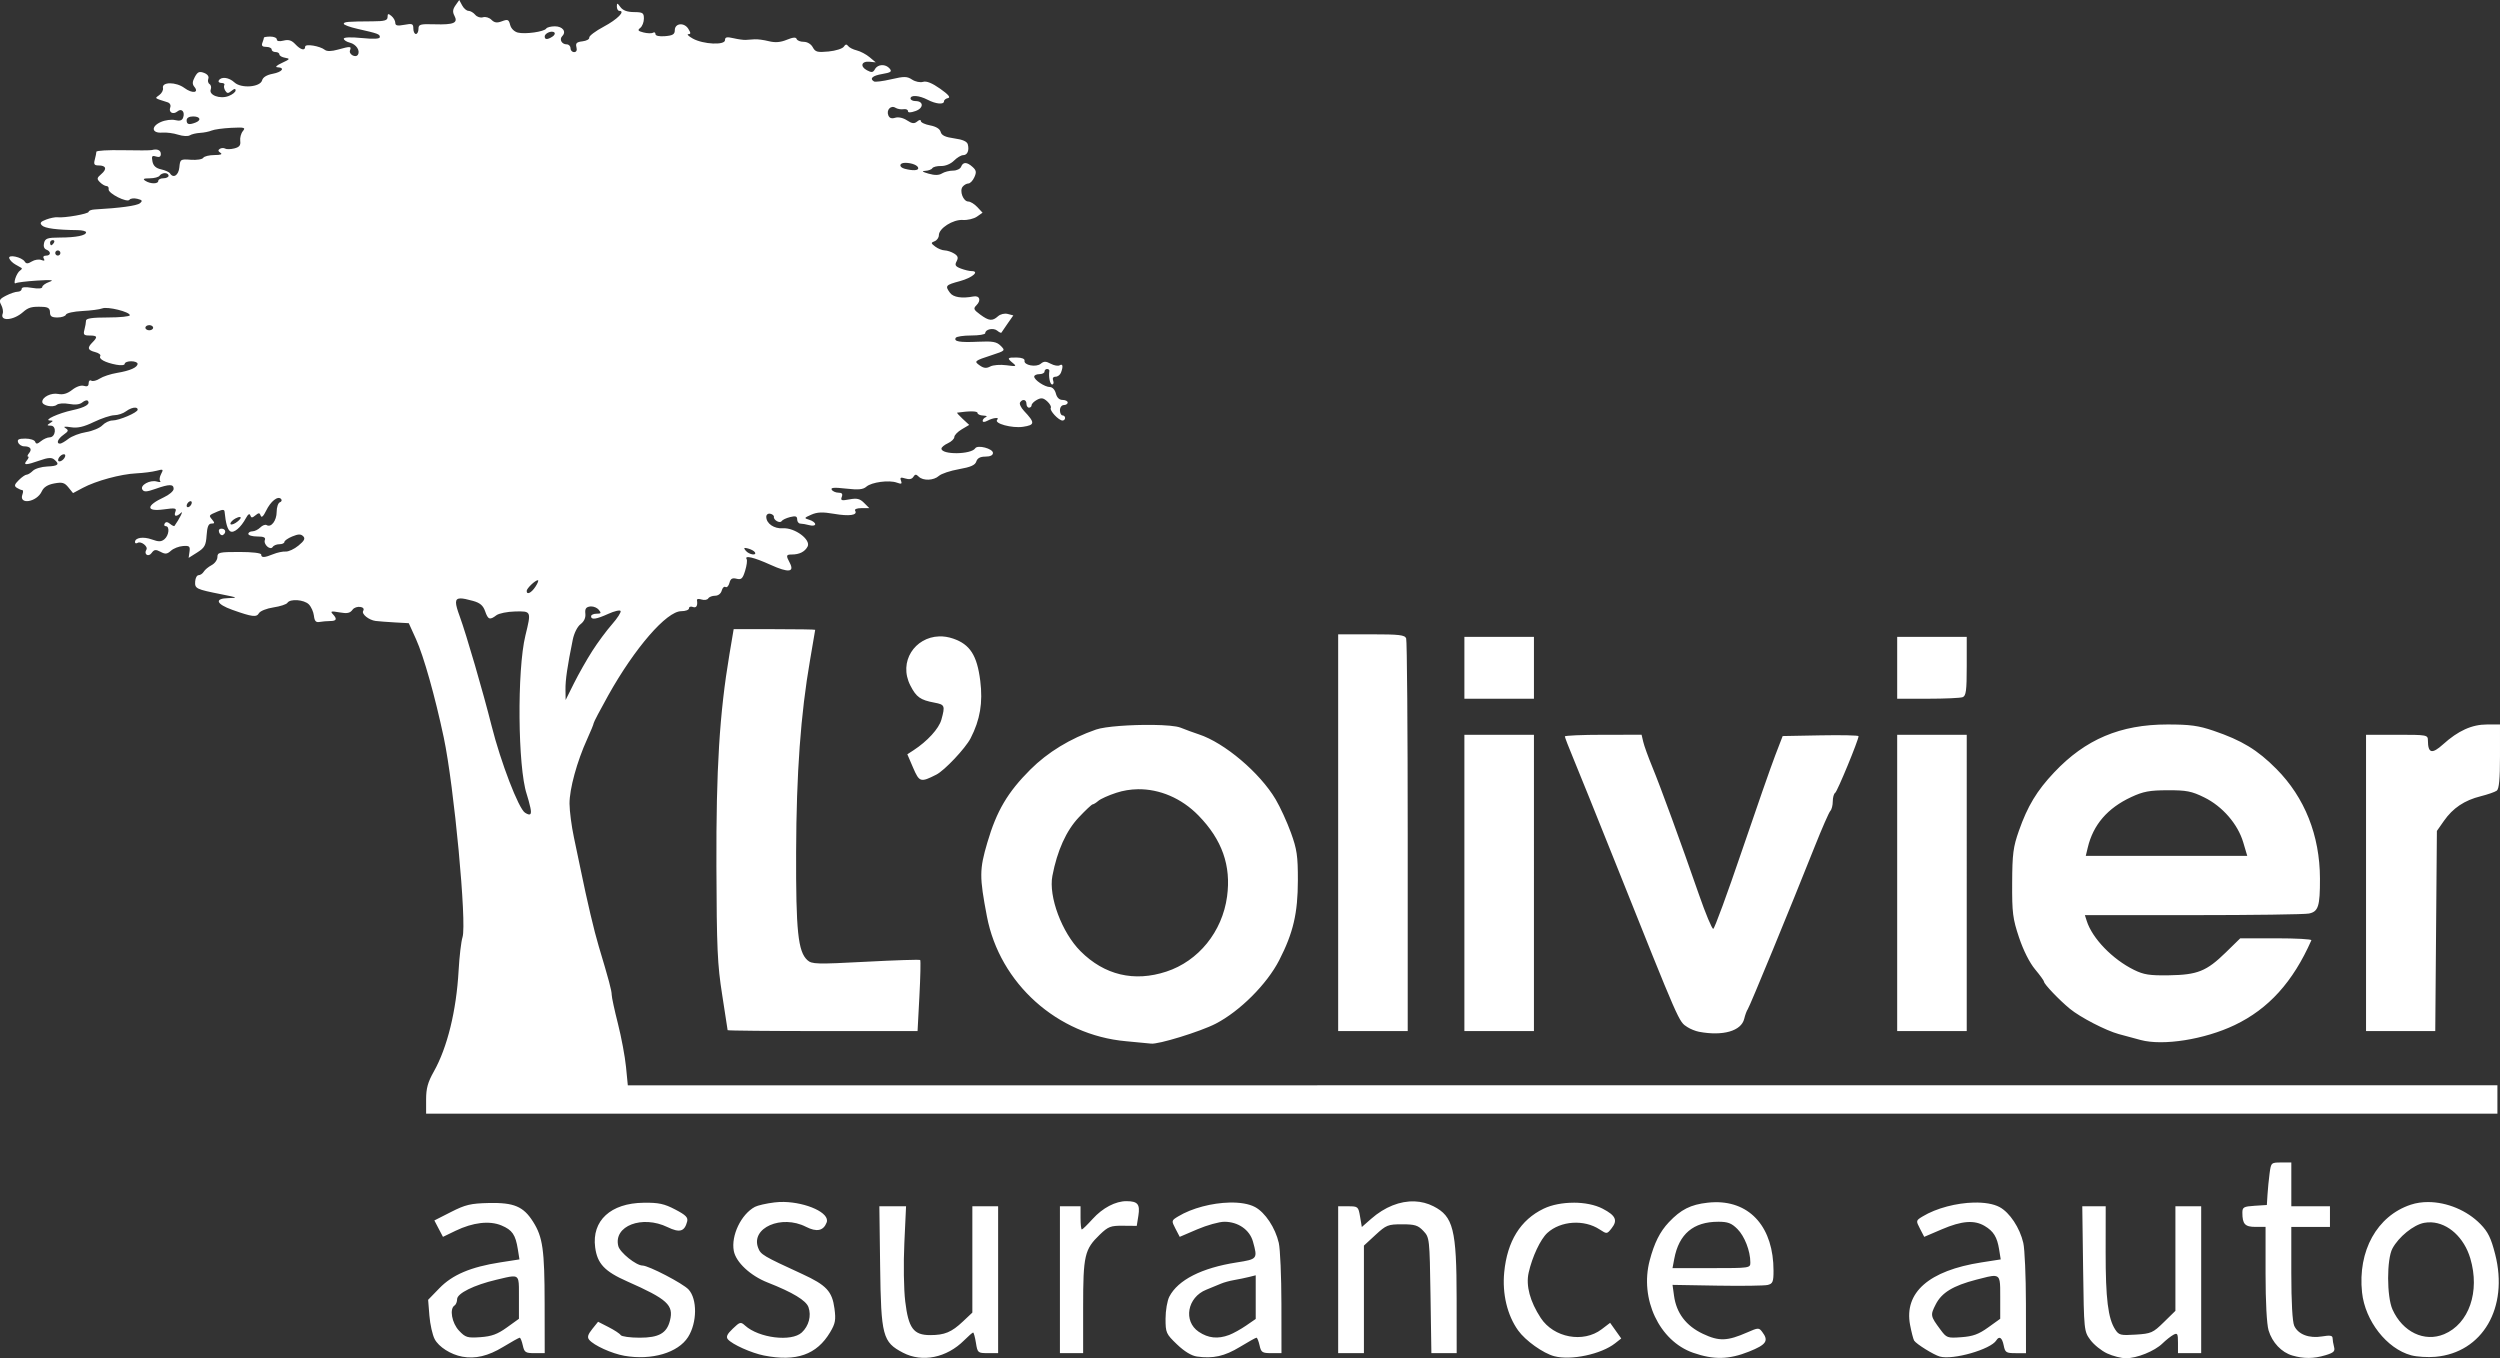<svg xmlns="http://www.w3.org/2000/svg" viewBox="0 0 256.646 139.435"><rect x="0" y="0" width="256.646" height="139.435" fill="#333333" stroke="none"/><path fill="#fff" d="M47.145 0l-.385.55c-.287.41-.314.683-.108 1.068.394.737-.065.935-2.038.876-1.487-.044-1.654.004-1.654.474 0 .287-.118.522-.264.522-.145 0-.264-.25-.264-.558 0-.495-.106-.54-.926-.385-.706.133-.926.084-.926-.203 0-.207-.178-.524-.396-.705-.326-.27-.397-.252-.397.105 0 .353-.29.438-1.52.445-2.605.016-2.976.048-2.976.254 0 .11.626.34 1.39.514 2.14.484 2.313.548 2.313.848 0 .19-.607.222-1.85.1-1.125-.112-1.852-.084-1.852.068 0 .14.285.323.633.41.64.162 1.073.816.815 1.234-.225.364-.964-.04-.81-.443.167-.434.056-.442-1.25-.08-.642.18-1.124.19-1.322.03-.508-.408-2.032-.658-2.032-.334 0 .453-.463.336-1.014-.255-.373-.4-.687-.497-1.2-.368-.437.11-.695.065-.695-.12 0-.16-.298-.292-.66-.292-.365 0-.663.05-.663.11s-.072.3-.16.53c-.115.3-.003.418.397.418.305 0 .556.12.556.264 0 .146.178.265.397.265.218 0 .396.11.396.246 0 .135.267.29.594.344.534.09.5.144-.33.527-.55.252-.738.434-.463.447.822.038.493.486-.49.67-.608.115-1.002.357-1.083.666-.186.71-2.148.863-2.84.22-.562-.523-1.347-.626-1.603-.212-.09.147.03.266.265.266.234 0 .368.095.297.21-.072.117-.03.377.096.58.188.302.3.306.644.02.288-.24.417-.253.417-.043 0 .167-.324.427-.72.577-.887.338-2.054-.097-1.83-.68.08-.21.024-.458-.125-.55-.15-.093-.206-.34-.126-.548.09-.234-.082-.466-.445-.603-.48-.18-.657-.1-.94.423-.258.48-.272.74-.053 1.003.526.634-.2.727-1.01.13-.87-.644-2.347-.644-2.206 0 .048.21-.12.535-.37.718-.495.362-.564.302.843.748.24.076.36.3.276.52-.2.517.29.788.74.413.438-.363.803.067.57.67-.102.268-.355.34-.806.226-.362-.09-1.022-.004-1.467.193-1.043.46-.952 1.175.14 1.09.43-.035 1.167.062 1.637.216.47.152 1.005.182 1.19.065.185-.117.66-.23 1.055-.252.395-.022.93-.13 1.19-.242.258-.11 1.162-.236 2.008-.277 1.373-.067 1.502-.03 1.194.34-.19.23-.31.682-.268 1.008.06.45-.09.635-.61.766-.38.095-.802.103-.94.017-.14-.086-.384-.075-.545.025-.205.126-.185.25.065.408.238.15.03.23-.618.23-.537.004-1.054.13-1.15.285-.094.155-.666.244-1.27.2-1.066-.08-1.102-.056-1.182.778-.08.822-.62 1.168-.963.615-.083-.134-.494-.32-.913-.41-.536-.12-.8-.363-.888-.822-.104-.54-.04-.625.37-.495.337.108.492.026.492-.258 0-.398-.363-.557-.925-.406-.147.04-1.486.046-2.977.015-1.49-.03-2.712.04-2.714.16-.003.117-.076.482-.164.81-.128.476-.05.594.384.594.78 0 .896.362.286.885-.464.397-.48.498-.137.84.213.215.516.39.67.39.157 0 .255.147.218.326-.084.418 1.914 1.424 2.145 1.08.093-.138.453-.182.8-.096.516.127.564.21.265.457-.31.255-2.026.49-4.664.638-.327.02-.595.125-.595.236 0 .213-2.475.65-3.198.565-.232-.028-.757.078-1.168.234-.584.222-.676.353-.425.605.295.295 1.538.46 3.665.48.473.006.86.106.86.225 0 .327-1.028.532-2.68.536-1.28.005-1.51.082-1.632.55-.088.334.003.602.233.69.505.194.48.617-.036.617-.248 0-.336.123-.22.31.128.21.044.253-.26.136-.248-.096-.688-.026-.977.153-.4.248-.574.252-.72.017-.294-.47-1.74-.78-1.595-.342.064.193.347.478.63.634.282.155.57.32.638.363.068.045-.005.164-.163.265-.158.1-.376.467-.484.812-.112.356-.094.565.04.482.13-.08 1.125-.202 2.21-.27 1.488-.092 1.794-.06 1.246.136-.4.142-.727.378-.727.524 0 .164-.41.197-1.06.087-.695-.118-1.057-.08-1.057.11 0 .157-.184.287-.41.287-.225 0-.763.182-1.194.405-.68.35-.747.48-.497.947.16.297.23.7.154.895-.314.817 1.098.717 2.078-.148.568-.502.913-.594 2.05-.545.54.024.727.168.727.56 0 .41.176.53.77.53.426 0 .817-.132.87-.293.054-.16.808-.327 1.675-.37.868-.043 1.79-.163 2.05-.268.537-.217 2.833.35 2.833.7 0 .127-1.01.23-2.248.23-1.62 0-2.25.093-2.25.33-.003.183-.076.6-.164.927-.136.507-.056.596.532.596.794 0 .854.142.296.7-.562.562-.495.805.275 1 .37.092.605.277.523.41-.185.3.505.67 1.65.888.493.093.86.053.86-.095 0-.143.296-.26.66-.26.363 0 .66.116.66.256 0 .374-.766.715-2.11.938-.65.108-1.448.37-1.772.583-.324.212-.713.31-.865.215-.15-.094-.276.023-.276.26 0 .297-.15.382-.488.275-.29-.092-.777.073-1.204.41-.492.386-.94.518-1.43.42-.72-.143-1.64.31-1.64.808 0 .394 1.108.62 1.488.306.183-.15.737-.19 1.273-.09.613.115 1.088.06 1.347-.155.22-.182.47-.263.553-.18.334.335-.243.696-1.558.976-1.434.307-3.024 1.035-2.31 1.06.353.01.353.04 0 .27-.336.216-.323.256.085.26.623.005.51 1.192-.115 1.198-.235.002-.64.18-.902.397-.364.3-.503.314-.587.062-.062-.182-.515-.33-1.007-.33-.687 0-.86.09-.743.396.083.218.358.397.61.397.644 0 .853.287.51.702-.163.196-.207.355-.1.355.11 0 .05.18-.13.397-.417.502-.098.5 1.326 0 .845-.3 1.217-.325 1.486-.1.595.492.415.673-.716.717-.59.024-1.254.222-1.473.44-.22.22-.51.4-.644.4-.135 0-.498.25-.806.56-.452.45-.49.604-.198.79.198.125.446.23.55.232.105.002.118.195.03.428-.432 1.122 1.47.83 1.987-.307.19-.418.6-.677 1.266-.802.826-.154 1.06-.09 1.46.404l.476.588.997-.534c1.358-.726 3.892-1.416 5.495-1.494.727-.036 1.662-.155 2.078-.266.698-.185.734-.16.472.33-.156.292-.2.62-.095.73.104.11-.05.13-.34.047-.7-.203-1.762.383-1.49.823.163.264.44.25 1.344-.07 1.436-.506 1.867-.505 1.867 0 0 .22-.447.607-.993.86-1.863.86-1.876 1.5-.025 1.246 1.188-.164 1.34-.133 1.197.24-.195.51.104.558.594.096.27-.253-.193.664-.687 1.36-.04.058-.245-.037-.453-.21-.26-.215-.434-.227-.55-.038-.095.152-.047.277.107.277.43 0 .334.948-.133 1.336-.33.273-.593.28-1.29.027-.887-.32-1.735-.19-1.735.267 0 .138.124.175.275.08.342-.21 1.095.377.896.7-.293.474.2.8.53.35.27-.373.424-.394.92-.13.49.264.68.244 1.072-.11.26-.236.817-.454 1.234-.483.662-.048.748.027.67.582l-.09.635.883-.558c.76-.48.894-.724.963-1.76.06-.882.19-1.203.495-1.203.342 0 .356-.07.08-.403-.375-.45-.384-.437.556-.84.508-.216.69-.213.713.014.12 1.215.303 1.848.586 2.023.363.224 1.092-.393 1.613-1.367.21-.393.37-.492.442-.274.093.278.19.28.528 0 .34-.282.436-.276.54.035.082.246.277.068.553-.504.47-.977 1.21-1.562 1.535-1.215.116.125.062.28-.12.344-.18.065-.33.51-.33.99 0 .89-.566 1.636-1.025 1.353-.14-.087-.435.022-.654.242-.22.218-.586.398-.815.398-.227 0-.414.12-.414.264 0 .146.413.265.917.265.658 0 .88.1.782.354-.175.456.562 1.11.805.718.094-.153.403-.278.685-.278.282 0 .513-.104.513-.232s.364-.383.808-.567c.62-.256.88-.26 1.12-.024.237.238.125.463-.478.96-.434.36-1.027.635-1.318.614-.29-.02-.864.1-1.273.268-.914.374-1.24.385-1.24.04 0-.155-.924-.264-2.247-.264-2.058 0-2.248.044-2.248.52 0 .286-.268.66-.595.832-.327.172-.69.473-.806.67-.116.197-.354.358-.528.36-.175 0-.334.292-.355.65-.042.735.075.792 2.74 1.322 1.634.325 1.694.36.678.382-1.474.033-1.28.608.406 1.208 2.043.727 2.477.78 2.724.34.124-.222.793-.49 1.486-.593.694-.104 1.34-.316 1.436-.47.27-.438 1.706-.335 2.197.156.242.243.478.77.524 1.17.062.545.206.705.576.637.272-.05.762-.09 1.09-.094.67-.004.747-.21.264-.72-.272-.288-.15-.318.686-.17.8.143 1.087.085 1.35-.274.338-.464 1.38-.343 1.09.125-.193.314.583.94 1.278 1.03.306.038 1.196.106 1.98.15l1.423.08.746 1.643c.784 1.73 1.953 5.875 2.845 10.09 1.057 4.996 2.38 19.09 1.927 20.498-.14.437-.323 1.984-.403 3.44-.23 4.117-1.16 7.902-2.545 10.358-.614 1.088-.79 1.73-.79 2.86v1.46H256.38v-2.911l-2.84-.004c-1.565-.002-44.75 0-95.967.004l-93.122.008-.187-1.903c-.103-1.048-.475-3.04-.828-4.43-.352-1.388-.64-2.72-.64-2.963 0-.43-.304-1.567-1.335-4.995-.464-1.543-1.186-4.61-1.867-7.935-.134-.655-.44-2.116-.68-3.248-.242-1.133-.443-2.68-.448-3.44-.01-1.505.77-4.352 1.815-6.638.365-.8.664-1.532.664-1.63 0-.095.675-1.382 1.5-2.86 2.725-4.87 5.99-8.635 7.49-8.635.438 0 .795-.132.795-.293 0-.16.177-.224.395-.14.36.138.522-.134.422-.71-.02-.12.193-.146.475-.056.283.09.59.04.684-.112.093-.152.412-.276.708-.276.314 0 .595-.218.676-.526.075-.29.25-.455.39-.37.138.086.32-.103.402-.42.114-.436.29-.54.733-.428.49.123.63-.01.878-.818.163-.53.234-1.063.16-1.184-.273-.44.737-.204 2.46.578 1.84.834 2.48.76 1.954-.224-.394-.738-.368-.84.218-.84.778 0 1.333-.278 1.618-.81.376-.703-1.313-1.962-2.523-1.88-.92.062-1.717-.488-1.717-1.183 0-.22.183-.36.41-.312.226.047.394.192.374.32-.052.338.63.708.798.434.078-.126.468-.31.867-.412.565-.14.724-.088.724.244 0 .233.15.426.33.428.183.002.6.075.927.163.327.09.594.042.594-.104 0-.145-.267-.346-.594-.446-.576-.176-.57-.192.198-.532.607-.268 1.155-.288 2.32-.087 1.578.274 2.463.145 2.178-.316-.097-.157.17-.266.644-.266h.81l-.54-.54c-.43-.43-.73-.503-1.497-.36-.82.155-.934.118-.792-.253.12-.31.02-.434-.338-.434-.278 0-.59-.136-.692-.303-.138-.222.25-.253 1.466-.115 1.27.144 1.753.098 2.088-.196.532-.468 2.34-.708 3.133-.416.47.172.552.133.424-.202-.127-.332-.038-.377.443-.225.394.126.678.07.822-.165.175-.284.286-.29.548-.028.45.45 1.543.412 2.08-.075.246-.222 1.173-.532 2.062-.688 1.2-.212 1.656-.413 1.775-.787.11-.343.405-.502.935-.502.494 0 .775-.137.775-.376 0-.444-1.576-.86-1.818-.48-.414.652-3.47.682-3.47.035 0-.137.297-.384.66-.55.364-.166.662-.454.662-.64 0-.187.342-.543.762-.79l.765-.453-.67-.62c-.37-.343-.624-.63-.566-.638 1.257-.183 2.088-.172 2.088.028 0 .138.268.26.596.272.327.012.446.082.264.155-.182.074-.33.248-.33.386 0 .152.203.143.51-.022.574-.307 1.262-.372.984-.093-.377.378 1.516.895 2.65.725 1.237-.185 1.25-.41.095-1.636-.31-.33-.49-.717-.402-.86.245-.397.658-.312.658.136 0 .218.12.396.265.396.145 0 .265-.115.265-.255s.247-.388.55-.55c.44-.235.653-.203 1.052.158.275.25.44.552.365.673-.157.254.813 1.296 1.206 1.296.145 0 .264-.118.264-.264 0-.145-.12-.264-.264-.264-.145 0-.265-.238-.265-.53 0-.293.178-.53.398-.53.22 0 .397-.117.397-.263 0-.145-.236-.264-.524-.264-.338 0-.582-.236-.69-.663-.093-.375-.356-.66-.606-.66-.53 0-1.617-.723-1.617-1.074 0-.137.238-.25.53-.25.29 0 .527-.118.527-.264 0-.146.12-.265.265-.265.144 0 .25.09.232.198-.096.608.066 1.39.288 1.39.14 0 .188-.18.104-.398-.094-.244 0-.397.244-.397.218 0 .47-.188.557-.418.246-.64.192-.955-.13-.757-.158.1-.57.028-.916-.156-.506-.27-.705-.27-1.03-.002-.473.393-1.76.152-1.663-.312.038-.19-.277-.32-.795-.326-.988-.014-1.034.052-.397.572.412.335.34.36-.67.22-.623-.084-1.37-.027-1.658.127-.393.21-.66.185-1.068-.1-.626-.438-.582-.475 1.263-1.078 1.346-.44 1.363-.458.874-.948-.412-.412-.816-.485-2.3-.416-1.915.09-2.545-.02-2.31-.403.082-.13.795-.237 1.586-.237.79 0 1.44-.106 1.44-.236 0-.404.84-.582 1.23-.26.202.17.396.26.43.203.032-.057.32-.478.64-.936l.583-.832-.573-.15c-.326-.085-.757.018-1 .238-.577.522-.93.487-1.833-.18-.675-.5-.72-.61-.374-.956.505-.504.32-1.018-.322-.896-1.174.224-2.06.085-2.396-.373-.53-.726-.466-.803 1.014-1.203 1.284-.346 2.07-1.03 1.185-1.03-.22 0-.712-.118-1.09-.262-.56-.213-.642-.352-.433-.742.196-.366.137-.554-.25-.796-.28-.174-.717-.32-.974-.325-.256-.005-.692-.18-.97-.39-.453-.343-.46-.398-.065-.55.24-.09.437-.37.437-.618 0-.708 1.455-1.633 2.462-1.565.48.032 1.133-.123 1.45-.345l.574-.402-.535-.574c-.293-.315-.712-.573-.93-.573-.515 0-.93-1.086-.58-1.52.148-.183.413-.332.59-.332s.452-.285.61-.635c.237-.517.204-.715-.175-1.058-.585-.53-.985-.537-1.182-.025-.083.218-.455.397-.825.397-.37 0-.88.128-1.134.287-.32.2-.744.207-1.385.024-.643-.184-.747-.27-.342-.288.318-.013.648-.135.73-.27.085-.136.49-.237.904-.226.437.013.986-.215 1.317-.546.312-.313.736-.568.942-.568.437 0 .645-.476.483-1.103-.078-.302-.52-.498-1.386-.618-.926-.127-1.31-.308-1.402-.665-.082-.313-.472-.554-1.082-.67-.526-.097-.955-.3-.955-.446 0-.157-.154-.138-.38.05-.296.245-.52.22-1.044-.123-.396-.26-.886-.367-1.21-.264-.37.118-.594.036-.708-.26-.213-.555.274-1.058.74-.765.195.122.563.187.817.146.255-.042.463.044.463.19 0 .18.256.18.777-.003.858-.298.85-1.023-.012-1.023-.275 0-.5-.12-.5-.264 0-.388.886-.323 1.754.13.855.446 1.683.52 1.683.154 0-.135.19-.284.422-.33.282-.06.013-.373-.817-.957s-1.407-.816-1.756-.705c-.286.09-.79-.013-1.122-.23-.523-.343-.807-.347-2.15-.035-.85.197-1.644.3-1.764.224-.487-.3-.16-.596.85-.766.88-.15 1.016-.247.762-.552-.415-.5-1.22-.47-1.514.055-.197.352-.342.372-.823.115-.74-.395-.564-.958.27-.875l.633.062-.63-.528c-.345-.29-.94-.606-1.32-.7-.383-.092-.785-.3-.894-.458-.14-.202-.27-.178-.435.077-.13.2-.832.424-1.56.494-1.15.11-1.365.053-1.625-.433-.177-.33-.56-.56-.93-.56-.346 0-.673-.132-.727-.293-.068-.202-.375-.177-1.014.085-.65.266-1.187.308-1.843.144-.51-.13-1.163-.216-1.454-.195-.29.022-.708.05-.926.063-.218.013-.783-.066-1.256-.176-.675-.157-.86-.115-.86.197 0 .544-2.236.438-3.305-.157-.436-.243-.643-.447-.46-.453.267-.008.267-.115 0-.547-.425-.687-1.39-.59-1.39.14 0 .42-.204.546-.992.612-.605.05-.992-.034-.992-.215 0-.163-.113-.226-.252-.14-.138.086-.573.076-.967-.023-.58-.146-.644-.235-.342-.47.205-.162.373-.59.373-.954 0-.59-.11-.662-1.018-.67-.69-.004-1.138-.17-1.39-.513-.323-.443-.368-.45-.368-.058 0 .246.115.447.256.447.662 0-.2.874-1.596 1.617-.852.454-1.523.96-1.493 1.125.032.164-.282.338-.696.385-.595.068-.725.193-.62.596.085.324-.002.51-.24.51-.203 0-.37-.18-.37-.398 0-.218-.172-.397-.382-.397-.518 0-.798-.513-.463-.85.454-.453.04-1.002-.756-1.002-.412 0-.813.104-.89.23-.202.325-2.158.602-2.913.413-.372-.095-.698-.42-.792-.79-.138-.554-.24-.6-.834-.375-.515.196-.774.16-1.083-.148-.222-.224-.613-.34-.87-.26-.254.082-.613-.033-.796-.255-.184-.22-.495-.403-.69-.403-.195 0-.488-.25-.65-.555zm9.512 3.253c.105 0 .197.026.257.087.1.098.005.29-.21.425-.51.324-.785.317-.785-.018 0-.256.423-.494.737-.494zm-36.837 8.7c.74 0 .887.387.243.634-.662.254-.904.19-.904-.236 0-.246.25-.396.66-.396zm73.102 4.762c.69 0 1.344.27 1.344.557 0 .244-.577.266-1.388.054-.623-.163-.59-.61.044-.61zm-75.995 1.058c.21 0 .38.12.38.265 0 .145-.238.264-.53.264-.29 0-.527.12-.527.264 0 .336-.803.336-1.323 0-.302-.195-.195-.257.447-.26.464-.002.918-.123 1.008-.268.09-.146.335-.265.545-.265zM5.422 24.65c.154 0 .207.12.117.264-.09.146-.217.265-.28.265-.066 0-.118-.12-.118-.266 0-.145.126-.264.28-.264zm.514 1.058c.145 0 .264.12.264.264 0 .146-.12.265-.264.265-.146 0-.265-.12-.265-.265 0-.145.12-.264.266-.264zm9.388 7.67c.218 0 .396.12.396.265 0 .145-.178.264-.396.264-.218 0-.397-.12-.397-.264 0-.146.18-.265.397-.265zM13.9 41.85c.143.01.234.078.234.206 0 .294-1.903 1.11-2.59 1.11-.31 0-.776.223-1.036.497-.26.275-1.01.588-1.664.696-.654.106-1.473.418-1.82.69-.347.272-.734.495-.86.495-.428 0-.23-.498.367-.918.505-.356.535-.457.2-.67-.273-.17-.102-.2.54-.098.695.11 1.313-.03 2.365-.537.784-.378 1.73-.69 2.102-.696.373-.004.91-.183 1.19-.397.35-.263.734-.4.972-.38zm-7.323 4.783c.108.01.152.102.102.25-.064.192-.272.4-.463.464-.2.066-.298-.033-.232-.232.064-.19.272-.4.463-.463.05-.016.093-.022.13-.02zm12.95 4.82c.094-.018.16.035.16.144 0 .146-.118.338-.264.428-.145.09-.264.044-.264-.1 0-.147.118-.34.263-.43.036-.02.07-.035.103-.04zm5.095 1.62c.057.004.09.026.09.07 0 .115-.238.358-.528.54-.293.183-.53.215-.53.073 0-.142.24-.385.53-.54.18-.098.342-.147.438-.142zm-1.885 1.2c-.236 0-.33.155-.237.395.084.218.26.33.39.25.372-.23.275-.645-.153-.645zM76.46 56.25c.06-.006.172.016.34.06.302.08.613.248.692.376.24.388-.593.26-.928-.144-.16-.193-.203-.28-.104-.292zm-21.24 3.313c.1 0-.012.298-.25.662-.425.648-.903.88-.903.437 0-.26.88-1.1 1.152-1.1zm-7.963 1.87c.28-.006.705.09 1.3.254.72.2 1.037.47 1.242 1.056.303.873.48.937 1.163.417.257-.194 1.12-.368 1.917-.387 1.674-.038 1.672-.044 1.056 2.477-.863 3.533-.78 13.512.134 16.266.12.364.29.99.378 1.39.16.733.006.88-.552.524-.658-.42-2.488-5.18-3.43-8.922-.888-3.526-2.587-9.36-3.27-11.232-.484-1.324-.558-1.828.06-1.843zm13.43.822c.284.002.61.14.775.337.288.348.255.41-.22.41-.31 0-.563.12-.563.264 0 .39.523.315 1.778-.254.615-.28 1.18-.41 1.252-.29.074.118-.323.736-.882 1.372-.56.636-1.473 1.87-2.03 2.743-.56.873-1.402 2.36-1.874 3.306l-.857 1.72-.015-1.06c-.014-.993.19-2.398.748-5.135.137-.673.477-1.348.802-1.593.36-.273.537-.66.49-1.08-.056-.49.064-.673.478-.733.038-.005.077-.008.118-.007zm14.63 2.334l-.434 2.577c-1.02 6.073-1.37 11.767-1.338 21.755.03 8.43.104 10.104.592 13.198.307 1.95.56 3.585.56 3.636 0 .052 4.386.094 9.748.094h9.75l.19-3.592c.105-1.976.14-3.643.08-3.704-.062-.06-2.58.02-5.595.18-5.04.265-5.524.252-5.982-.163-.965-.873-1.186-2.985-1.16-11.103.028-8.098.467-14.15 1.43-19.704.29-1.673.527-3.072.528-3.108 0-.036-1.882-.066-4.184-.066zm62.057.528v40.732h7.14V85.902c0-10.97-.072-20.136-.16-20.366-.135-.352-.706-.418-3.57-.418zm-40.967.215c-2.47.077-4.206 2.582-2.952 5.04.61 1.194 1.02 1.488 2.47 1.76 1.07.2 1.115.31.715 1.753-.254.915-1.44 2.213-2.87 3.143l-.625.406.596 1.386c.64 1.486.766 1.523 2.385.7.84-.426 2.978-2.694 3.51-3.72.98-1.9 1.277-3.66.996-5.908-.328-2.617-1.053-3.746-2.79-4.337-.493-.168-.976-.238-1.433-.224zm53.925.05V71.73h7.14v-6.348h-3.57zm44.43 0V71.73h3.152c1.733 0 3.34-.072 3.57-.16.347-.134.418-.67.418-3.174v-3.014h-3.57zm27.736 8.992c-4.822 0-8.415 1.52-11.622 4.92-1.777 1.882-2.725 3.45-3.62 5.995-.585 1.66-.677 2.37-.69 5.35-.016 3.07.06 3.672.706 5.604.44 1.316 1.085 2.596 1.644 3.265.506.605.92 1.178.92 1.273.003.247 1.57 1.888 2.654 2.778 1.07.88 3.69 2.236 5.016 2.597.51.14 1.52.412 2.248.608 2.304.62 6.557-.054 9.645-1.526 3.49-1.666 5.994-4.432 7.884-8.713.048-.11-1.575-.2-3.607-.2h-3.695l-1.492 1.458c-1.97 1.923-2.893 2.294-5.828 2.34-1.985.032-2.58-.06-3.59-.558-2.212-1.09-4.285-3.237-4.85-5.024l-.19-.595h11.092c6.1 0 11.458-.073 11.904-.163.97-.193 1.144-.745 1.137-3.593-.012-4.424-1.56-8.32-4.477-11.258-1.94-1.953-3.542-2.926-6.44-3.912-1.553-.53-2.423-.647-4.75-.647zm32.815 0c-1.552 0-2.96.638-4.517 2.044-1.134 1.024-1.542.92-1.55-.392-.005-.583-.065-.595-3.18-.595h-3.172v30.418H250l.083-10.272.084-10.273.723-1.034c.92-1.317 2.1-2.108 3.773-2.528.727-.182 1.47-.44 1.652-.575.234-.173.33-1.205.33-3.518v-3.275zm-136.977.045c-2.175-.028-4.875.148-5.822.477-2.653.922-4.947 2.32-6.74 4.107-2.33 2.326-3.463 4.246-4.415 7.494-.817 2.78-.82 3.508-.043 7.582 1.314 6.88 7.227 12.186 14.28 12.812 1.287.114 2.436.223 2.556.244.694.117 5.085-1.232 6.658-2.047 2.478-1.283 5.255-4.06 6.513-6.514 1.44-2.808 1.91-4.822 1.915-8.2.004-2.507-.094-3.18-.713-4.89-.394-1.088-1.1-2.63-1.57-3.423-1.618-2.735-5.256-5.814-7.888-6.675-.495-.162-1.338-.47-1.873-.686-.436-.175-1.552-.265-2.858-.282zm31.996 1.013v30.418h7.14V75.433h-3.57zm14.252 0c-2.166 0-3.938.077-3.938.17 0 .094.402 1.135.894 2.314.492 1.18 2.393 5.894 4.225 10.477 6.788 16.98 6.556 16.453 7.462 17.048.302.198.837.413 1.19.48 2.458.462 4.342-.08 4.642-1.333.094-.398.26-.843.367-.988.198-.27 4.365-10.39 6.858-16.663.752-1.892 1.48-3.553 1.616-3.69.138-.14.25-.58.25-.978s.11-.793.246-.876c.22-.136 2.4-5.42 2.4-5.818 0-.087-1.754-.126-3.896-.086l-3.894.073-.764 1.984c-.42 1.09-1.972 5.534-3.447 9.874-1.475 4.34-2.786 7.91-2.914 7.934-.127.024-.79-1.562-1.472-3.526-1.863-5.366-3.927-11.015-4.784-13.093-.42-1.02-.84-2.18-.932-2.58l-.17-.727zm30.178 0v30.418h7.14V75.433h-3.57zm-77.96 5.588c2.233-.03 4.49.916 6.226 2.693 2.43 2.485 3.374 5.16 2.94 8.33-.492 3.607-2.928 6.616-6.233 7.7-3.304 1.086-6.355.36-8.808-2.092-1.915-1.914-3.296-5.61-2.89-7.735.49-2.577 1.42-4.637 2.702-5.997.696-.74 1.34-1.344 1.433-1.344.092 0 .355-.163.584-.362.23-.2 1.06-.572 1.843-.827.718-.234 1.46-.353 2.203-.364zm105.728.105c1.933-.005 2.46.098 3.755.735 1.87.918 3.444 2.733 4.003 4.617l.412 1.387h-16.578l.207-.86c.558-2.34 2.03-4.048 4.46-5.178 1.237-.576 1.877-.696 3.74-.7zm11.653 38.214c-1.026 0-1.044.016-1.19 1.123-.082.62-.18 1.6-.215 2.183l-.066 1.058-1.256.08c-1.122.072-1.257.148-1.257.706 0 1.175.265 1.462 1.35 1.462h1.03v4.796c0 2.892.122 5.206.31 5.828.372 1.246 1.33 2.257 2.44 2.58 1.17.34 2.19.332 3.386-.026.866-.26 1.017-.405.894-.86-.08-.302-.148-.708-.15-.902-.004-.267-.268-.31-1.077-.172-1.328.224-2.457-.207-2.86-1.09-.186-.41-.3-2.44-.3-5.405v-4.748h3.968v-2.116h-3.966v-4.496zm-118.53 3.97c-1.133-.006-2.458.69-3.49 1.833-.534.59-1.03 1.074-1.103 1.074-.073 0-.133-.536-.133-1.19v-1.19H108.81v15.075H111.193v-4.728c0-5.306.143-5.927 1.713-7.44.86-.827 1.11-.923 2.376-.91l1.415.013.167-1.05c.187-1.17-.066-1.48-1.21-1.486zm29.57.025c-1.482-.058-3.063.558-4.47 1.795l-.95.834-.18-1.064c-.175-1.03-.213-1.064-1.215-1.064h-1.034v15.076h2.644v-11.04l1.184-1.093c1.106-1.02 1.286-1.093 2.73-1.093 1.32 0 1.64.1 2.19.683.632.673.64.76.732 6.612l.09 5.93H149.54l-.005-5.62c-.005-7.075-.343-8.418-2.375-9.455-.608-.31-1.262-.476-1.936-.502zm-64.757.056c-.33-.005-.657.01-.972.05-.82.1-1.718.306-1.994.453-1.414.755-2.465 2.946-2.17 4.522.218 1.162 1.696 2.545 3.467 3.242 2.592 1.02 3.956 1.845 4.2 2.536.31.883.035 1.925-.685 2.596-1.056.984-4.405.576-5.826-.71-.446-.403-.53-.382-1.26.32-.585.558-.713.837-.504 1.09.43.518 2.422 1.413 3.71 1.666 3.322.653 5.413-.083 6.787-2.388.538-.903.602-1.257.446-2.432-.235-1.77-.827-2.405-3.3-3.543-4.05-1.862-4.268-1.992-4.536-2.692-.782-2.048 2.392-3.444 4.912-2.158 1.1.56 1.79.416 2.12-.443.376-.98-2.085-2.063-4.396-2.11zm168.827.01c-.633-.002-1.248.086-1.814.274-3.46 1.15-5.45 4.745-4.994 9.013.313 2.917 2.54 5.768 5.036 6.443.582.157 1.707.228 2.5.157 4.84-.43 7.527-5.046 6.13-10.53-.425-1.665-.733-2.295-1.512-3.093-1.39-1.422-3.45-2.253-5.347-2.263zm-73.24.017c-.246.004-.496.02-.753.05-1.738.19-2.745.7-3.978 2.005-.915.97-1.492 2.12-1.967 3.92-1.044 3.95.987 8.27 4.455 9.48 2.114.737 3.683.704 5.742-.12 1.787-.715 2.05-1.106 1.353-2.023-.335-.442-.41-.44-1.512.044-2.08.913-2.912.94-4.578.153-1.726-.817-2.717-2.124-2.962-3.903l-.154-1.12 4.586.078c2.523.043 4.856.01 5.185-.07.52-.13.597-.322.597-1.456 0-4.404-2.338-7.094-6.015-7.04zm-49.843.036c-1.76.04-3.83.554-5.27 1.427-.688.416-.693.437-.266 1.258l.435.834 1.81-.775c.996-.426 2.246-.773 2.777-.773 1.41 0 2.595.825 2.93 2.035.494 1.773.468 1.807-1.667 2.14-3.59.557-6.032 1.798-6.918 3.512-.213.412-.388 1.43-.388 2.262 0 1.445.053 1.563 1.176 2.64.757.725 1.488 1.17 2.05 1.247 1.666.23 2.832-.03 4.4-.982.86-.524 1.63-.953 1.71-.953.078 0 .22.357.317.794.157.716.274.792 1.21.792h1.038l-.006-5.09c-.005-2.8-.125-5.603-.27-6.228-.356-1.547-1.396-3.12-2.434-3.678-.632-.34-1.58-.487-2.635-.463zm76.43 0c-1.76.04-3.83.554-5.272 1.427-.687.416-.69.437-.264 1.258l.434.834 1.812-.775c2.04-.872 3.323-.974 4.384-.347.92.544 1.29 1.143 1.494 2.42l.163 1.018-1.975.307c-5.394.84-7.96 3.087-7.33 6.42.142.743.33 1.466.415 1.606.216.35 2.01 1.466 2.64 1.64 1.348.377 5.225-.735 5.797-1.66.304-.492.598-.29.76.52.144.723.252.792 1.223.792h1.064l-.006-5.09c-.004-2.8-.124-5.603-.27-6.228-.355-1.547-1.395-3.12-2.433-3.678-.633-.34-1.578-.487-2.635-.463zm-41.096.015c-1.105 0-2.225.204-3.077.614-2.38 1.146-3.736 3.332-4.046 6.525-.214 2.214.308 4.403 1.424 5.968.748 1.05 2.57 2.35 3.713 2.652 1.724.454 4.818-.202 6.246-1.325l.63-.496-.57-.803-.572-.804-.87.663c-1.882 1.436-4.918.87-6.252-1.164-1.1-1.68-1.54-3.315-1.242-4.64.367-1.64 1.215-3.443 1.92-4.087 1.366-1.246 3.768-1.407 5.364-.36.75.49.757.49 1.24-.124.64-.815.413-1.307-.925-2.004-.788-.41-1.877-.617-2.98-.618zm-95.468.004c-3.382.036-5.34 1.84-4.977 4.582.22 1.672.97 2.468 3.282 3.49 4.135 1.828 4.796 2.432 4.398 4.018-.327 1.305-1.136 1.764-3.11 1.764-.982 0-1.86-.122-1.952-.27-.09-.147-.65-.515-1.242-.817l-1.077-.55-.602.75c-.45.565-.528.84-.31 1.103.475.576 2.316 1.412 3.608 1.64 2.81.492 5.522-.308 6.547-1.93.93-1.475.953-3.892.046-4.874-.573-.622-4.108-2.46-4.728-2.46-.653 0-2.32-1.338-2.485-1.995-.52-2.072 2.445-3.212 5.06-1.946 1.24.6 1.74.457 2.008-.573.11-.422-.133-.67-1.227-1.24-1.127-.59-1.694-.71-3.242-.695zm-15.895.027c-1.87.043-2.4.17-3.878.92l-1.712.87.44.843.443.842 1.292-.624c1.79-.863 3.487-1.06 4.715-.546 1.108.464 1.44.948 1.68 2.444l.165 1.04-1.976.307c-3.022.47-4.903 1.268-6.24 2.648l-1.158 1.193.13 1.626c.072.894.314 1.978.54 2.408.416.8 1.654 1.587 2.834 1.803 1.342.247 2.66-.067 4.187-.995.863-.524 1.632-.952 1.71-.952.08 0 .222.356.318.793.16.716.275.793 1.212.793h1.037l-.008-5.092c-.007-5.535-.188-6.82-1.186-8.4-.99-1.568-1.967-1.98-4.545-1.92zm40.092.336l.08 6.15c.093 7.17.256 7.788 2.343 8.88 1.98 1.035 4.485.53 6.283-1.27.44-.44.854-.8.92-.8.065 0 .195.476.288 1.058.164 1.03.198 1.058 1.224 1.058h1.055v-15.076H99.82v10.914l-.97.914c-1.167 1.102-1.878 1.397-3.365 1.397-1.704 0-2.227-.708-2.556-3.462-.15-1.248-.19-3.877-.09-5.993l.175-3.77h-1.37zm123.49 0l.086 6.414c.087 6.363.092 6.42.748 7.31.364.493 1.138 1.115 1.72 1.383.58.268 1.442.49 1.912.493 1.133.008 2.955-.727 3.765-1.517.36-.35.865-.75 1.124-.89.416-.223.47-.127.47.815v1.067H225.97v-15.076h-2.646v10.734l-1.19 1.167c-1.112 1.092-1.294 1.173-2.882 1.274-1.55.1-1.73.056-2.103-.515-.74-1.13-.993-3.183-.987-7.952l.006-4.707h-1.205zm-37.375 1.587c.992 0 1.367.142 1.973.748.736.737 1.323 2.25 1.326 3.42.002.59-.026.594-3.995.594h-3.996l.18-.953c.478-2.553 1.965-3.807 4.513-3.807zm73.21.062c1.727.084 3.362 1.55 4 3.702 1.01 3.403-.134 6.712-2.69 7.78-2.025.846-4.26-.225-5.3-2.54-.593-1.32-.597-5.154-.007-6.254.643-1.198 2.168-2.433 3.255-2.637.248-.047.496-.063.743-.05zM128.91 130.92v4.482l-.99.682c-.547.376-1.328.808-1.738.962-1.16.435-2.138.333-3.117-.324-1.62-1.09-1.183-3.544.772-4.323.536-.214 1.212-.492 1.503-.62.29-.126.902-.294 1.358-.372.455-.077 1.14-.22 1.52-.314zm75.86.07c.6.043.57.614.57 2.19v2.204l-1.24.89c-.975.7-1.564.916-2.742 1-1.447.106-1.523.078-2.158-.78-1.037-1.4-1.05-1.472-.478-2.595.613-1.2 1.773-1.907 4.153-2.527.952-.248 1.537-.41 1.895-.384zm-152.187.047c.753-.05.69.435.69 2.144v2.204l-1.24.892c-.968.695-1.563.913-2.71.994-1.343.094-1.533.037-2.197-.663-.74-.78-1.004-2.253-.463-2.588.145-.09.264-.382.264-.65 0-.595 1.734-1.453 4.04-1.996.762-.18 1.273-.314 1.616-.337z"/></svg>